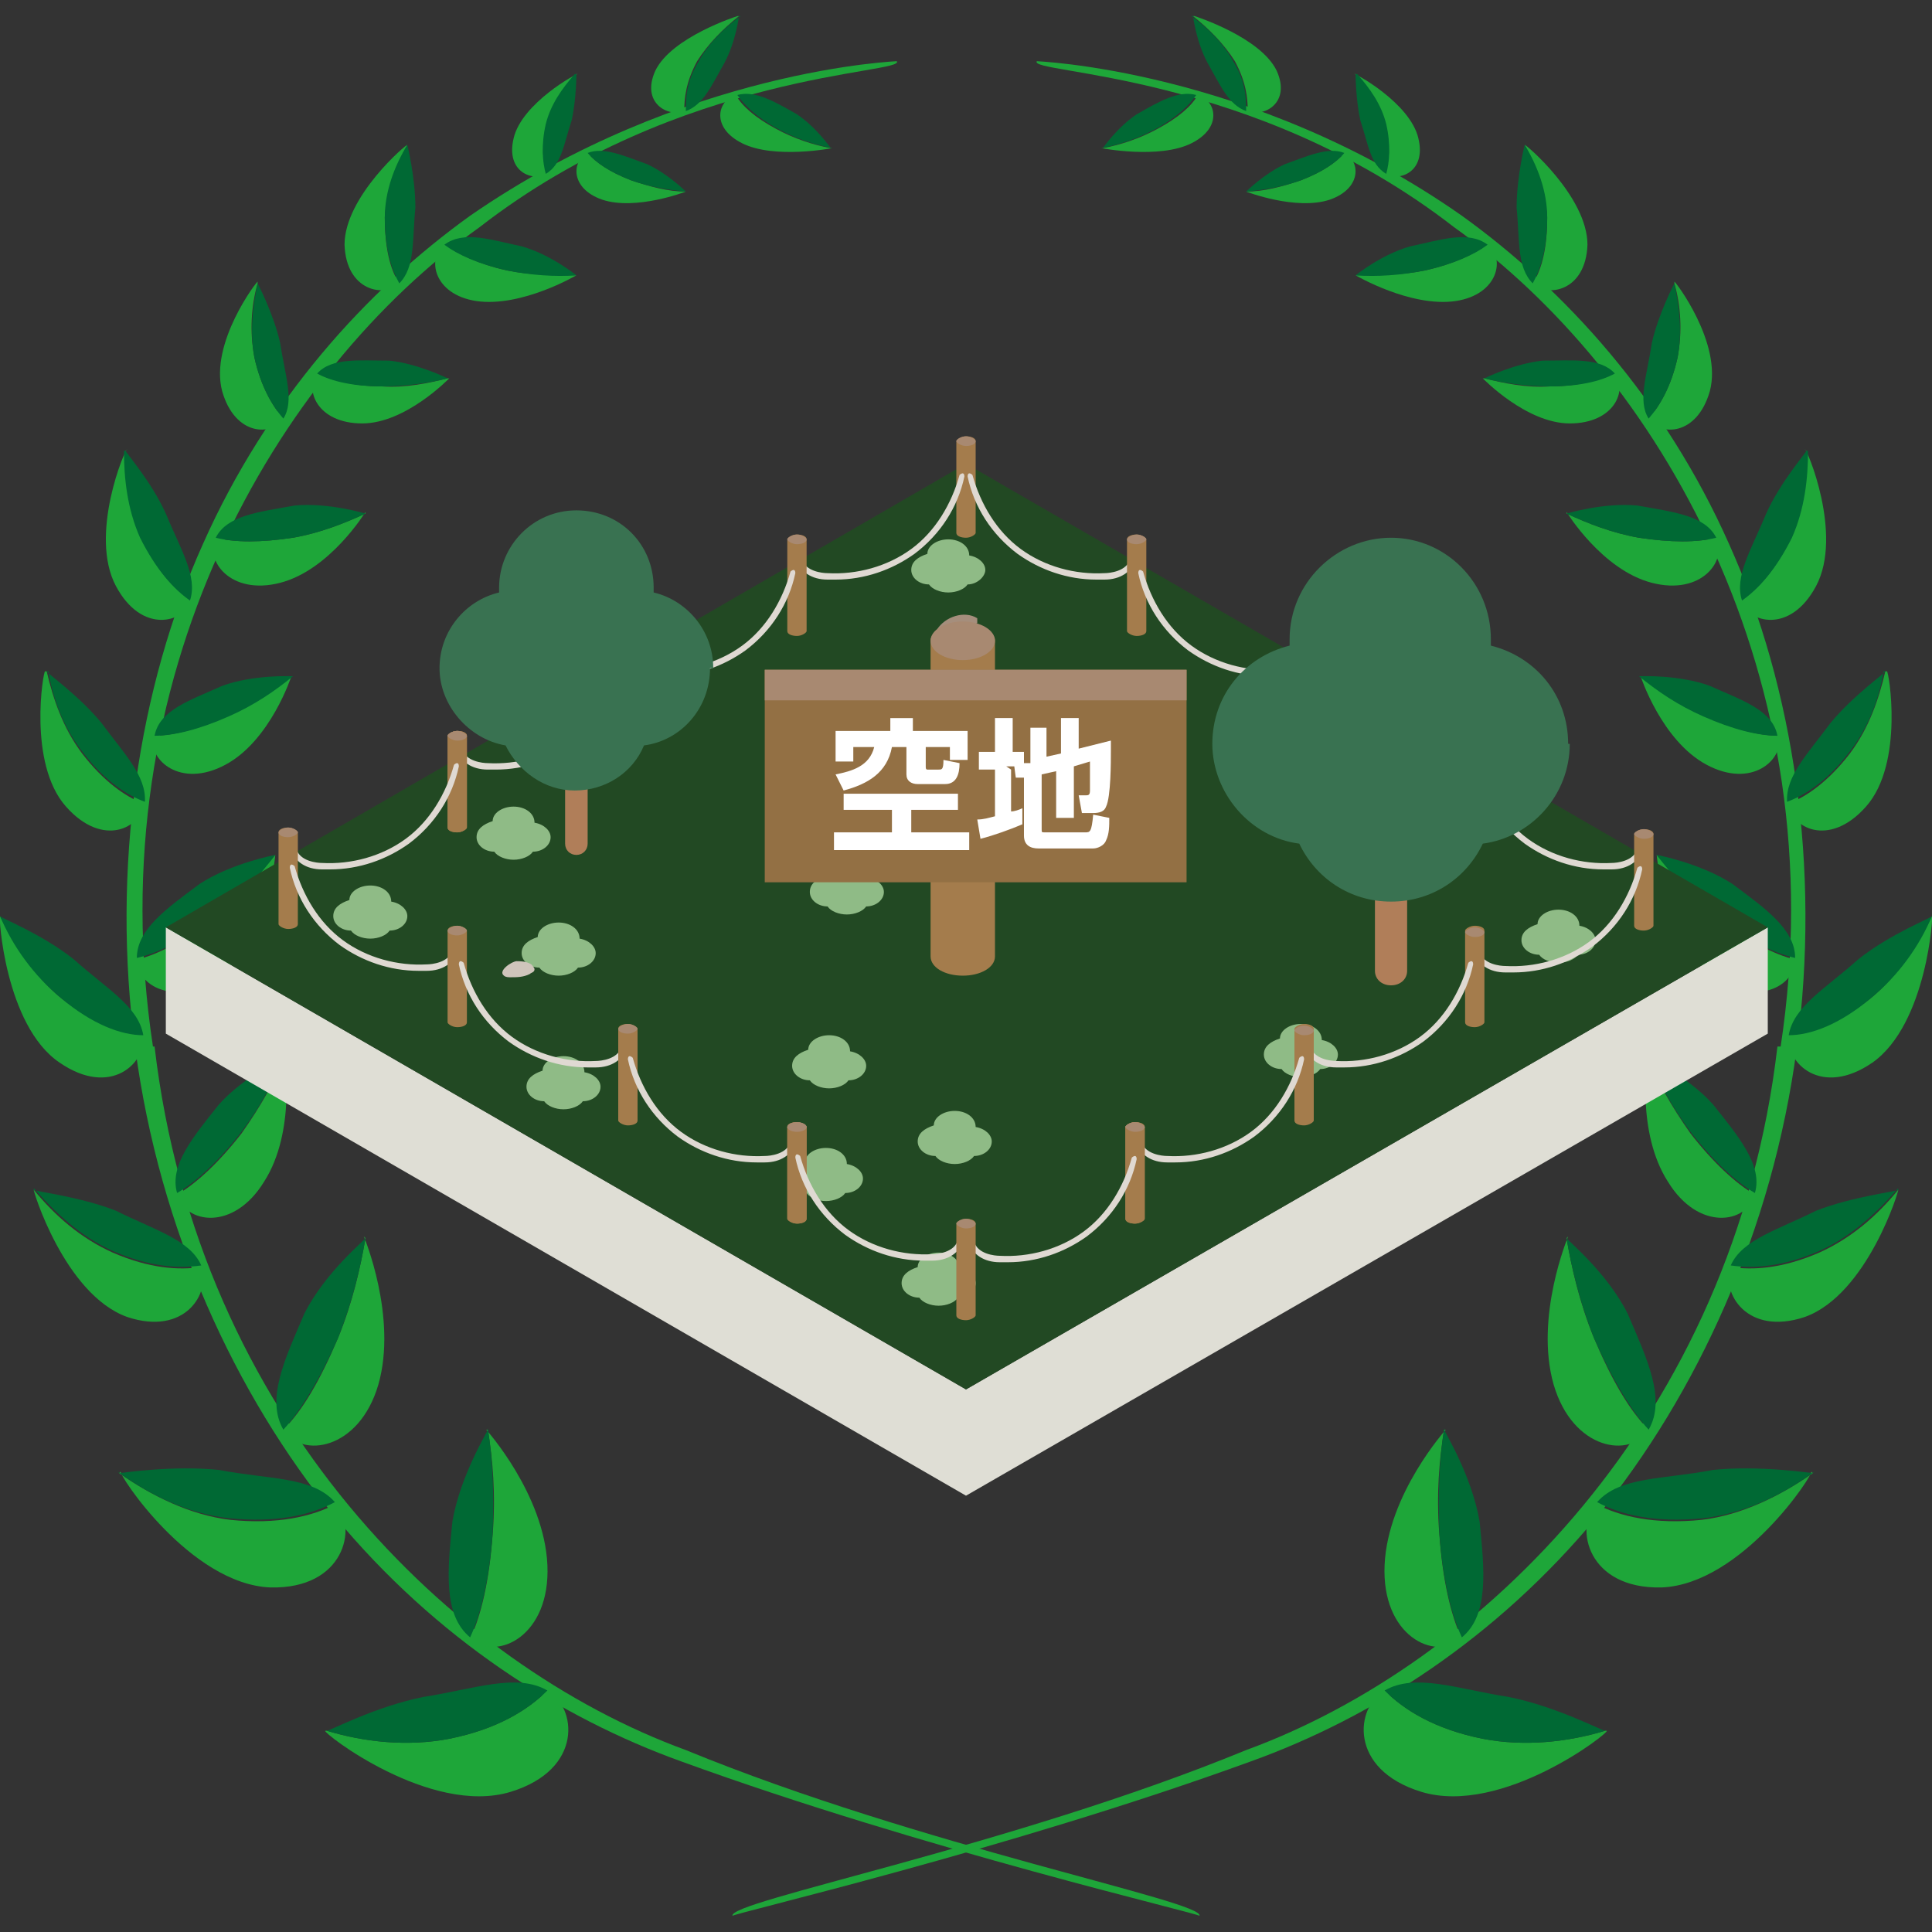 <?xml version="1.0" encoding="UTF-8"?>
<svg id="_レイヤー_2" xmlns="http://www.w3.org/2000/svg" version="1.1" viewBox="0 0 120 120">
  <rect x="0" y="0" width="120" height="120" fill="#333333" stroke="none"/>
  <!-- Generator: Adobe Illustrator 29.6.1, SVG Export Plug-In . SVG Version: 2.1.1 Build 9)  -->
  <defs>
    <style>
      .st0 {
        fill: #1ea639;
      }

      .st1 {
        fill: #b07e59;
        fill-rule: evenodd;
      }

      .st2 {
        fill: #fff;
      }

      .st3 {
        fill: #b8aba1;
      }

      .st4 {
        fill: #a58e7c;
      }

      .st5 {
        fill: #8fbb86;
      }

      .st6 {
        fill: #224923;
      }

      .st7 {
        fill: #cfc5bb;
      }

      .st8 {
        fill: #a47c4c;
      }

      .st9 {
        fill: #397251;
      }

      .st10 {
        fill: #937044;
      }

      .st11 {
        fill: #a88971;
      }

      .st12 {
        fill: #dfd9d2;
      }

      .st13 {
        fill: #006934;
      }

      .st14 {
        fill: #dfded5;
      }
    </style>
  </defs>
  <path class="st0" d="M9.6,65c2.7,23.1,18.5,38.4,33,43.7,14.6,6,32.3,9.4,31.9,10.3.2-.1-17.1-4.1-32.2-9.6-7.5-2.7-15.2-7.6-21.5-15.2-6.2-7.6-10.9-17.8-12.4-29.1-1.5-11.2.2-22.4,4.2-31.3,4-9,10.2-15.8,16.6-20.4C42.5,4.2,56,3.8,55.7,3.8c.6.8-13.4.6-25.9,10.3-12.6,9-23.8,27.9-20.3,50.9h0Z"/>
  <g>
    <path class="st0" d="M30.3,88.8c.3,1.8.5,4,.3,6.5-.2,2.8-.7,5-1.4,6.5,1.7,1.4,5-.2,4.8-4.6-.2-4.4-3.8-8.4-3.8-8.4h0Z"/>
    <path class="st13" d="M30.3,88.8h0c0,.1-1.7,2.8-2.2,5.7-.3,3-.6,5.8,1.1,7.2,0,0,0,0,0,0,.7-1.5,1.2-3.7,1.4-6.5.1-2.4,0-4.6-.3-6.5h0Z"/>
  </g>
  <g>
    <path class="st0" d="M20.3,107.5c2.3.7,5,1,7.6.5,3-.6,4.9-1.8,6.1-3,1.8,1,2.3,4.9-2.3,6.3-5,1.5-11.7-3.7-11.5-3.8h0Z"/>
    <path class="st13" d="M20.3,107.5h0c.2,0,3-1.5,6-2.1,3.2-.5,5.8-1.5,7.7-.4,0,0,0,0,0,0-1.2,1.2-3.1,2.4-6.1,3-2.6.5-5.3.2-7.6-.5Z"/>
  </g>
  <g>
    <path class="st0" d="M22.7,76.9c-.3,1.8-.8,4-1.7,6.2-1.1,2.6-2.2,4.5-3.4,5.7,1.1,1.8,4.7,1.3,5.9-2.8,1.2-4.2-.9-9.2-.9-9.2h0Z"/>
    <path class="st13" d="M22.7,76.9h0c0,.1-2.5,2.1-3.8,4.7-1.2,2.8-2.4,5.3-1.3,7.2,0,0,0,0,0,0,1.1-1.2,2.3-3.2,3.4-5.7.9-2.3,1.4-4.4,1.7-6.2h0Z"/>
  </g>
  <g>
    <path class="st0" d="M7.4,91.5c2,1.4,4.4,2.6,6.9,2.9,2.9.3,5.1-.2,6.6-1,1.3,1.5.5,5.3-4.1,5.2-5-.2-9.5-7.1-9.3-7.2h0Z"/>
    <path class="st13" d="M7.4,91.5h0c.1,0,3.3-.5,6.2-.2,3.1.6,5.8.4,7.2,2,0,0,0,0,0,0-1.5.8-3.6,1.3-6.6,1-2.6-.3-5-1.5-6.9-2.9h0Z"/>
  </g>
  <g>
    <path class="st0" d="M17.7,65.6c-.6,1.5-1.5,3.1-2.7,4.8-1.4,1.8-2.8,3.1-4,3.8.5,1.8,3.5,2.3,5.4-.8,2-3.1,1.3-7.8,1.2-7.8h0Z"/>
    <path class="st13" d="M17.7,65.6h0c0,.1-2.5,1.2-4.1,3-1.6,2-3.1,3.8-2.6,5.5,0,0,0,0,0,0,1.2-.7,2.6-2,4-3.8,1.2-1.6,2.1-3.3,2.7-4.8h0Z"/>
  </g>
  <g>
    <path class="st0" d="M2.1,73.9c1.3,1.6,2.9,3,4.9,3.9,2.3,1,4.1,1.1,5.5.9.6,1.6-1,4.3-4.6,3.1-3.9-1.4-5.9-8-5.8-7.9h0Z"/>
    <path class="st13" d="M2.1,73.9h0c0,.1,2.8.4,5.1,1.3,2.4,1.2,4.6,1.8,5.3,3.4,0,0,0,0,0,0-1.4.2-3.2.1-5.5-.9-2-.9-3.6-2.4-4.9-3.9h0Z"/>
  </g>
  <g>
    <path class="st0" d="M17.1,53.1c-1,1.2-2.2,2.6-3.8,3.9-1.8,1.4-3.5,2.3-4.8,2.6,0,1.8,2.8,3.1,5.5.7,2.7-2.5,3.1-7.2,3.1-7.2Z"/>
    <path class="st13" d="M17.1,53.1h0c0,0-2.7.5-4.7,1.8-2,1.5-3.9,2.8-3.9,4.6h0c1.3-.3,3-1.1,4.8-2.5,1.6-1.2,2.8-2.6,3.8-3.9Z"/>
  </g>
  <g>
    <path class="st0" d="M0,56.9c.9,1.8,2.1,3.7,3.8,5.1,2,1.6,3.7,2.2,5.1,2.3.2,1.7-2,3.9-5.2,1.7C.3,63.7-.1,56.8,0,56.9Z"/>
    <path class="st13" d="M0,56.9H0c0,.1,2.6,1.1,4.6,2.7,2,1.8,4,2.9,4.3,4.7h0c-1.4,0-3.2-.7-5.1-2.3-1.7-1.4-3-3.2-3.8-5.1h0Z"/>
  </g>
  <g>
    <path class="st0" d="M18.1,42c-1.1.9-2.4,1.8-4,2.5-1.8.8-3.4,1.2-4.6,1.2-.3,1.5,1.7,3.3,4.5,1.8,2.8-1.5,4.1-5.5,4.1-5.5h0Z"/>
    <path class="st13" d="M18.1,42h0c0,0-2.4-.1-4.3.6-2,.9-3.9,1.5-4.2,3.1,0,0,0,0,0,0,1.2,0,2.8-.4,4.6-1.2,1.6-.7,2.9-1.6,4-2.5h0Z"/>
  </g>
  <g>
    <path class="st0" d="M2.9,41.7c.4,1.7,1,3.5,2.2,5.1,1.3,1.7,2.7,2.7,3.8,3.1-.1,1.5-2.5,2.8-4.8.2-2.4-2.7-1.4-8.5-1.3-8.4h0Z"/>
    <path class="st13" d="M2.9,41.7h0c0,.1,2,1.5,3.4,3.2,1.4,1.9,2.8,3.3,2.7,4.9h0c-1.1-.4-2.5-1.3-3.8-3-1.2-1.5-1.9-3.3-2.2-5.1h0Z"/>
  </g>
  <g>
    <path class="st0" d="M22.7,31.9c-1.3.6-2.8,1.2-4.5,1.5-2,.3-3.6.3-4.8,0-.7,1.4.9,3.6,4,2.8,3.1-.8,5.3-4.4,5.3-4.4h0Z"/>
    <path class="st13" d="M22.7,31.9h0c0,0-2.3-.7-4.4-.5-2.2.4-4.2.6-4.9,2,0,0,0,0,0,0,1.2.3,2.8.3,4.8,0,1.7-.3,3.2-.9,4.5-1.5Z"/>
  </g>
  <g>
    <path class="st0" d="M7.8,28c0,1.8.2,3.7,1,5.4.9,2,2,3.2,3.1,3.9-.5,1.4-3.1,2.1-4.7-.9-1.7-3.2.6-8.6.7-8.5h0Z"/>
    <path class="st13" d="M7.8,28h0c0,.1,1.6,1.9,2.5,3.9.9,2.2,2,3.9,1.5,5.4,0,0,0,0,0,0-1-.7-2.1-1.9-3.1-3.9-.8-1.8-1-3.7-1-5.4h0Z"/>
  </g>
  <g>
    <path class="st0" d="M27.8,23.5c-1.2.3-2.6.6-4.1.5-1.7,0-3.1-.4-4-.8-.8,1,0,3.1,2.8,3.1,2.7,0,5.4-2.8,5.4-2.8Z"/>
    <path class="st13" d="M27.8,23.5h0c0,0-1.8-.9-3.6-1.1-1.9,0-3.6-.2-4.5.8,0,0,0,0,0,0,.9.5,2.3.8,4,.8,1.5,0,2.9-.2,4.1-.5h0Z"/>
  </g>
  <g>
    <path class="st0" d="M16,17.6c-.4,1.4-.5,3-.2,4.6.4,1.8,1.1,3,1.8,3.8-.7,1.1-3,1.1-3.8-1.7-.8-3,2.2-6.9,2.2-6.8Z"/>
    <path class="st13" d="M16,17.6h0c0,0,1,1.9,1.4,3.7.3,2,.9,3.6.2,4.7,0,0,0,0,0,0-.7-.8-1.4-2-1.8-3.8-.3-1.6-.1-3.2.2-4.6Z"/>
  </g>
  <g>
    <path class="st0" d="M35.8,17.1c-1.3,0-2.8,0-4.3-.3-1.8-.4-3-1-3.9-1.6-1.1.8-.7,3.1,2,3.5,2.8.4,6.2-1.6,6.2-1.6h0Z"/>
    <path class="st13" d="M35.8,17.1h0c0,0-1.6-1.3-3.4-1.8-1.9-.4-3.6-1-4.8-.1,0,0,0,0,0,0,.8.6,2.1,1.2,3.9,1.6,1.5.3,3,.4,4.3.3h0Z"/>
  </g>
  <g>
    <path class="st0" d="M25.3,9c-.7,1.3-1.3,2.9-1.4,4.5,0,1.8.3,3.2.9,4.1-.9.9-3.3.5-3.4-2.4,0-3,3.9-6.3,3.9-6.2Z"/>
    <path class="st13" d="M25.3,9h0c0,0,.5,2,.5,3.9-.2,2,0,3.7-1,4.7,0,0,0,0,0,0-.5-.9-.9-2.2-.9-4.1,0-1.6.6-3.2,1.4-4.5h0Z"/>
  </g>
  <g>
    <path class="st0" d="M42.6,11.9c-1.1,0-2.2-.3-3.4-.7-1.3-.5-2.2-1.1-2.7-1.7-1,.5-1.1,2.2.9,2.9,2.1.7,5.2-.5,5.2-.5h0Z"/>
    <path class="st13" d="M42.6,11.9h0c0,0-1.1-1.1-2.4-1.7-1.4-.5-2.7-1.1-3.7-.7,0,0,0,0,0,0,.5.6,1.4,1.2,2.7,1.7,1.1.4,2.3.6,3.4.7h0Z"/>
  </g>
  <g>
    <path class="st0" d="M35.8,4.6c-.8.9-1.5,1.9-1.8,3.1-.4,1.4-.3,2.4,0,3.1-.9.5-2.6-.1-2.1-2.2.5-2.2,4-4.1,4-4Z"/>
    <path class="st13" d="M35.8,4.6h0c0,0,0,1.6-.3,2.9-.5,1.5-.6,2.7-1.6,3.3,0,0,0,0,0,0-.2-.7-.3-1.8,0-3.1.3-1.2,1-2.2,1.8-3.1h0Z"/>
  </g>
  <g>
    <path class="st0" d="M51.6,9.2c-1.1-.2-2.3-.6-3.4-1.2-1.3-.7-2.1-1.4-2.5-2.1-1.1.3-1.6,2,.4,3,2,1,5.6.3,5.6.3h0Z"/>
    <path class="st13" d="M51.6,9.2h0c0,0-.9-1.3-2.1-2.1-1.4-.8-2.6-1.5-3.7-1.2,0,0,0,0,0,0,.4.6,1.2,1.4,2.5,2.1,1.1.6,2.3,1,3.4,1.2h0Z"/>
  </g>
  <g>
    <path class="st0" d="M45.9,1c-1,.8-1.9,1.7-2.6,2.8-.7,1.3-.8,2.3-.8,3.1-1,.4-2.7-.5-1.8-2.5,1-2.1,5.1-3.4,5.1-3.4Z"/>
    <path class="st13" d="M45.9,1h0c0,0-.2,1.6-.9,2.9-.8,1.4-1.3,2.6-2.4,3,0,0,0,0,0,0,0-.8,0-1.8.8-3.1.6-1.1,1.6-2.1,2.6-2.8Z"/>
  </g>
  <path class="st0" d="M110.4,65c-2.7,23.1-18.5,38.4-33,43.7-14.6,6-32.3,9.4-31.9,10.3-.2-.1,17.1-4.1,32.2-9.6,7.5-2.7,15.2-7.6,21.5-15.2,6.2-7.6,10.9-17.8,12.4-29.1,1.5-11.2-.2-22.4-4.2-31.3-4-9-10.2-15.8-16.6-20.4-13.1-9.2-26.7-9.6-26.4-9.6-.6.8,13.4.6,25.9,10.3,12.6,9,23.8,27.9,20.3,50.9h0Z"/>
  <g>
    <path class="st0" d="M89.7,88.8c-.3,1.8-.5,4-.3,6.5.2,2.8.7,5,1.4,6.5-1.7,1.4-5-.2-4.8-4.6.2-4.4,3.8-8.4,3.8-8.4h0Z"/>
    <path class="st13" d="M89.7,88.8h0c0,.1,1.7,2.8,2.2,5.7.3,3,.6,5.8-1.1,7.2,0,0,0,0,0,0-.7-1.5-1.2-3.7-1.4-6.5-.1-2.4,0-4.6.3-6.5h0Z"/>
  </g>
  <g>
    <path class="st0" d="M99.7,107.5c-2.3.7-5,1-7.6.5-3-.6-4.9-1.8-6.1-3-1.8,1-2.3,4.9,2.3,6.3,5,1.5,11.7-3.7,11.5-3.8h0Z"/>
    <path class="st13" d="M99.7,107.5h0c-.2,0-3-1.5-6-2.1-3.2-.5-5.8-1.5-7.7-.4,0,0,0,0,0,0,1.2,1.2,3.1,2.4,6.1,3,2.6.5,5.3.2,7.6-.5Z"/>
  </g>
  <g>
    <path class="st0" d="M97.3,76.9c.3,1.8.8,4,1.7,6.2,1.1,2.6,2.2,4.5,3.4,5.7-1.1,1.8-4.7,1.3-5.9-2.8-1.2-4.2.9-9.2.9-9.2h0Z"/>
    <path class="st13" d="M97.3,76.9h0c0,.1,2.5,2.1,3.8,4.7,1.2,2.8,2.4,5.3,1.3,7.2,0,0,0,0,0,0-1.1-1.2-2.3-3.2-3.4-5.7-.9-2.3-1.4-4.4-1.7-6.2h0Z"/>
  </g>
  <g>
    <path class="st0" d="M112.6,91.5c-2,1.4-4.4,2.6-6.9,2.9-2.9.3-5.1-.2-6.6-1-1.3,1.5-.5,5.3,4.1,5.2,5-.2,9.5-7.1,9.3-7.2h0Z"/>
    <path class="st13" d="M112.6,91.5h0c-.1,0-3.3-.5-6.2-.2-3.1.6-5.8.4-7.2,2,0,0,0,0,0,0,1.5.8,3.6,1.3,6.6,1,2.6-.3,5-1.5,6.9-2.9h0Z"/>
  </g>
  <g>
    <path class="st0" d="M102.3,65.6c.6,1.5,1.5,3.1,2.7,4.8,1.4,1.8,2.8,3.1,4,3.8-.5,1.8-3.5,2.3-5.4-.8-2-3.1-1.3-7.8-1.2-7.8h0Z"/>
    <path class="st13" d="M102.3,65.6h0c0,.1,2.5,1.2,4.1,3,1.6,2,3.1,3.8,2.6,5.5,0,0,0,0,0,0-1.2-.7-2.6-2-4-3.8-1.2-1.6-2.1-3.3-2.7-4.8h0Z"/>
  </g>
  <g>
    <path class="st0" d="M117.9,73.9c-1.3,1.6-2.9,3-4.9,3.9-2.3,1-4.1,1.1-5.5.9-.6,1.6,1,4.3,4.6,3.1,3.9-1.4,5.9-8,5.8-7.9h0Z"/>
    <path class="st13" d="M117.9,73.9h0c0,.1-2.8.4-5.1,1.3-2.4,1.2-4.6,1.8-5.3,3.4,0,0,0,0,0,0,1.4.2,3.2.1,5.5-.9,2-.9,3.6-2.4,4.9-3.9h0Z"/>
  </g>
  <g>
    <path class="st0" d="M102.9,53.1c1,1.2,2.2,2.6,3.8,3.9,1.8,1.4,3.5,2.3,4.8,2.6,0,1.8-2.8,3.1-5.5.7-2.7-2.5-3.1-7.2-3.1-7.2Z"/>
    <path class="st13" d="M102.9,53.1h0c0,0,2.7.5,4.7,1.8,2,1.5,3.9,2.8,3.9,4.6h0c-1.3-.3-3-1.1-4.8-2.5-1.6-1.2-2.8-2.6-3.8-3.9Z"/>
  </g>
  <g>
    <path class="st0" d="M120,56.9c-.9,1.8-2.1,3.7-3.8,5.1-2,1.6-3.7,2.2-5.1,2.3-.2,1.7,2,3.9,5.2,1.7,3.4-2.4,3.8-9.3,3.7-9.2Z"/>
    <path class="st13" d="M120,56.9h0c0,.1-2.6,1.1-4.6,2.7-2,1.8-4,2.9-4.3,4.7h0c1.4,0,3.2-.7,5.1-2.3,1.7-1.4,3-3.2,3.8-5.1h0Z"/>
  </g>
  <g>
    <path class="st0" d="M101.9,42c1.1.9,2.4,1.8,4,2.5,1.8.8,3.4,1.2,4.6,1.2.3,1.5-1.7,3.3-4.5,1.8-2.8-1.5-4.1-5.5-4.1-5.5h0Z"/>
    <path class="st13" d="M101.9,42h0c0,0,2.4-.1,4.3.6,2,.9,3.9,1.5,4.2,3.1,0,0,0,0,0,0-1.2,0-2.8-.4-4.6-1.2-1.6-.7-2.9-1.6-4-2.5h0Z"/>
  </g>
  <g>
    <path class="st0" d="M117.1,41.7c-.4,1.7-1,3.5-2.2,5.1-1.3,1.7-2.7,2.7-3.8,3.1.1,1.5,2.5,2.8,4.8.2,2.4-2.7,1.4-8.5,1.3-8.4h0Z"/>
    <path class="st13" d="M117.1,41.7h0c0,.1-2,1.5-3.4,3.2-1.4,1.9-2.8,3.3-2.7,4.9h0c1.1-.4,2.5-1.3,3.8-3,1.2-1.5,1.9-3.3,2.2-5.1h0Z"/>
  </g>
  <g>
    <path class="st0" d="M97.3,31.9c1.3.6,2.8,1.2,4.5,1.5,2,.3,3.6.3,4.8,0,.7,1.4-.9,3.6-4,2.8-3.1-.8-5.3-4.4-5.3-4.4h0Z"/>
    <path class="st13" d="M97.3,31.9h0c0,0,2.3-.7,4.4-.5,2.2.4,4.2.6,4.9,2,0,0,0,0,0,0-1.2.3-2.8.3-4.8,0-1.7-.3-3.2-.9-4.5-1.5Z"/>
  </g>
  <g>
    <path class="st0" d="M112.2,28c0,1.8-.2,3.7-1,5.4-.9,2-2,3.2-3.1,3.9.5,1.4,3.1,2.1,4.7-.9,1.7-3.2-.6-8.6-.7-8.5h0Z"/>
    <path class="st13" d="M112.2,28h0c0,.1-1.6,1.9-2.5,3.9-.9,2.2-2,3.9-1.5,5.4,0,0,0,0,0,0,1-.7,2.1-1.9,3.1-3.9.8-1.8,1-3.7,1-5.4h0Z"/>
  </g>
  <g>
    <path class="st0" d="M92.2,23.5c1.2.3,2.6.6,4.1.5,1.7,0,3.1-.4,4-.8.8,1,0,3.1-2.8,3.1-2.7,0-5.4-2.8-5.4-2.8Z"/>
    <path class="st13" d="M92.2,23.5h0c0,0,1.8-.9,3.6-1.1,1.9,0,3.6-.2,4.5.8,0,0,0,0,0,0-.9.5-2.3.8-4,.8-1.5,0-2.9-.2-4.1-.5h0Z"/>
  </g>
  <g>
    <path class="st0" d="M104,17.6c.4,1.4.5,3,.2,4.6-.4,1.8-1.1,3-1.8,3.8.7,1.1,3,1.1,3.8-1.7.8-3-2.2-6.9-2.2-6.8Z"/>
    <path class="st13" d="M104,17.6h0c0,0-1,1.9-1.4,3.7-.3,2-.9,3.6-.2,4.7,0,0,0,0,0,0,.7-.8,1.4-2,1.8-3.8.3-1.6.1-3.2-.2-4.6Z"/>
  </g>
  <g>
    <path class="st0" d="M84.2,17.1c1.3,0,2.8,0,4.3-.3,1.8-.4,3-1,3.9-1.6,1.1.8.7,3.1-2,3.5-2.8.4-6.2-1.6-6.2-1.6h0Z"/>
    <path class="st13" d="M84.2,17.1h0c0,0,1.6-1.3,3.4-1.8,1.9-.4,3.6-1,4.8-.1,0,0,0,0,0,0-.8.6-2.1,1.2-3.9,1.6-1.5.3-3,.4-4.3.3h0Z"/>
  </g>
  <g>
    <path class="st0" d="M94.7,9c.7,1.3,1.3,2.9,1.4,4.5,0,1.8-.3,3.2-.9,4.1.9.9,3.3.5,3.4-2.4,0-3-3.9-6.3-3.9-6.2Z"/>
    <path class="st13" d="M94.7,9h0c0,0-.5,2-.5,3.9.2,2,0,3.7,1,4.7,0,0,0,0,0,0,.5-.9.9-2.2.9-4.1,0-1.6-.6-3.2-1.4-4.5h0Z"/>
  </g>
  <g>
    <path class="st0" d="M77.4,11.9c1.1,0,2.2-.3,3.4-.7,1.3-.5,2.2-1.1,2.7-1.7,1,.5,1.1,2.2-.9,2.9-2.1.7-5.2-.5-5.2-.5h0Z"/>
    <path class="st13" d="M77.4,11.9h0c0,0,1.1-1.1,2.4-1.7,1.4-.5,2.7-1.1,3.7-.7,0,0,0,0,0,0-.5.6-1.4,1.2-2.7,1.7-1.1.4-2.3.6-3.4.7h0Z"/>
  </g>
  <g>
    <path class="st0" d="M84.2,4.6c.8.9,1.5,1.9,1.8,3.1.4,1.4.3,2.4,0,3.1.9.5,2.6-.1,2.1-2.2-.5-2.2-4-4.1-4-4Z"/>
    <path class="st13" d="M84.2,4.6h0c0,0,0,1.6.3,2.9.5,1.5.6,2.7,1.6,3.3,0,0,0,0,0,0,.2-.7.3-1.8,0-3.1-.3-1.2-1-2.2-1.8-3.1h0Z"/>
  </g>
  <g>
    <path class="st0" d="M68.5,9.2c1.1-.2,2.3-.6,3.4-1.2,1.3-.7,2.1-1.4,2.5-2.1,1.1.3,1.6,2-.4,3-2,1-5.6.3-5.6.3h0Z"/>
    <path class="st13" d="M68.5,9.2h0c0,0,.9-1.3,2.1-2.1,1.4-.8,2.6-1.5,3.7-1.2,0,0,0,0,0,0-.4.6-1.2,1.4-2.5,2.1-1.1.6-2.3,1-3.4,1.2h0Z"/>
  </g>
  <g>
    <path class="st0" d="M74.1,1c1,.8,1.9,1.7,2.6,2.8.7,1.3.8,2.3.8,3.1,1,.4,2.7-.5,1.8-2.5-1-2.1-5.1-3.4-5.1-3.4Z"/>
    <path class="st13" d="M74.1,1h0c0,0,.2,1.6.9,2.9.8,1.4,1.3,2.6,2.4,3,0,0,0,0,0,0,0-.8,0-1.8-.8-3.1-.6-1.1-1.6-2.1-2.6-2.8Z"/>
  </g>
  <polygon class="st14" points="60 86.3 109.8 57.6 109.8 64.2 60 92.9 10.3 64.2 10.3 57.6 60 86.3 60 86.3"/>
  <polygon class="st6" points="60 86.3 10.3 57.6 60 28.8 109.8 57.6 60 86.3 60 86.3"/>
  <path class="st5" d="M90.3,49.8c0-.4-.4-.8-1-.9h0c0-.6-.6-1-1.3-1s-1.3.4-1.3.9h0c-.6.2-1,.5-1,1s.5.9,1.1.9c.2.3.7.5,1.2.5s1-.2,1.2-.5c.6,0,1.1-.4,1.1-.9"/>
  <path class="st5" d="M37.3,67.5c0-.4-.4-.8-1-.9h0c0-.6-.6-1-1.3-1s-1.3.4-1.3.9h0c-.6.2-1,.5-1,1s.5.9,1.1.9c.2.3.7.5,1.2.5s1-.2,1.2-.5c.6,0,1.1-.4,1.1-.9"/>
  <path class="st5" d="M99.1,58.4c0-.4-.4-.8-1-.9h0c0-.6-.6-1-1.3-1s-1.3.4-1.3.9h0c-.6.2-1,.5-1,1s.5.9,1.1.9c.2.3.7.5,1.2.5s1-.2,1.2-.5c.6,0,1.1-.4,1.1-.9"/>
  <path class="st5" d="M83.1,65.5c0-.4-.4-.8-1-.9h0c0-.6-.6-1-1.3-1s-1.3.4-1.3.9h0c-.6.2-1,.5-1,1s.5.9,1.1.9c.2.3.7.5,1.2.5s1-.2,1.2-.5c.6,0,1.1-.4,1.1-.9"/>
  <path class="st5" d="M25.3,56.9c0-.4-.4-.8-1-.9h0c0-.6-.6-1-1.3-1s-1.3.4-1.3.9h0c-.6.2-1,.5-1,1s.5.9,1.1.9c.2.3.7.5,1.2.5s1-.2,1.2-.5c.6,0,1.1-.4,1.1-.9"/>
  <path class="st5" d="M60.6,79.7c0-.4-.4-.8-1-.9h0c0-.6-.6-1-1.3-1s-1.3.4-1.3.9h0c-.6.2-1,.5-1,1s.5.9,1.1.9c.2.3.7.5,1.2.5s1-.2,1.2-.5c.6,0,1.1-.4,1.1-.9"/>
  <path class="st5" d="M37,59.2c0-.4-.4-.8-1-.9h0c0-.6-.6-1-1.3-1s-1.3.4-1.3.9h0c-.6.2-1,.5-1,1s.5.9,1.1.9c.2.3.7.5,1.2.5s1-.2,1.2-.5c.6,0,1.1-.4,1.1-.9"/>
  <path class="st5" d="M55.3,46.2c0-.4-.4-.8-1-.9h0c0-.6-.6-1-1.3-1s-1.3.4-1.3.9h0c-.6.2-1,.5-1,1s.5.9,1.1.9c.2.3.7.5,1.2.5s1-.2,1.2-.5c.6,0,1.1-.4,1.1-.9"/>
  <path class="st5" d="M34.2,52c0-.4-.4-.8-1-.9h0c0-.6-.6-1-1.3-1s-1.3.4-1.3.9h0c-.6.2-1,.5-1,1s.5.9,1.1.9c.2.3.7.5,1.2.5s1-.2,1.2-.5c.6,0,1.1-.4,1.1-.9"/>
  <path class="st5" d="M68.7,47.7c0-.4-.4-.8-1-.9h0c0-.6-.6-1-1.3-1s-1.3.4-1.3.9h0c-.6.2-1,.5-1,1s.5.9,1.1.9c.2.3.7.5,1.2.5s1-.2,1.2-.5c.6,0,1.1-.4,1.1-.9"/>
  <path class="st5" d="M53.6,73.2c0-.4-.4-.8-1-.9h0c0-.6-.6-1-1.3-1s-1.3.4-1.3.9h0c-.6.2-1,.5-1,1s.5.9,1.1.9c.2.3.7.5,1.2.5s1-.2,1.2-.5c.6,0,1.1-.4,1.1-.9"/>
  <path class="st5" d="M61.2,35.4c0-.4-.4-.8-1-.9h0c0-.6-.6-1-1.3-1s-1.3.4-1.3.9h0c-.6.2-1,.5-1,1s.5.9,1.1.9c.2.3.7.5,1.2.5s1-.2,1.2-.5c.6,0,1.1-.5,1.1-.9"/>
  <path class="st5" d="M62.3,44c0-.4-.4-.8-1-.9h0c0-.6-.6-1-1.3-1s-1.3.4-1.3.9h0c-.6.2-1,.5-1,1s.5.9,1.1.9c.2.3.7.5,1.2.5s1-.2,1.2-.5c.6,0,1.1-.5,1.1-.9"/>
  <path class="st5" d="M53.8,66.2c0-.4-.4-.8-1-.9h0c0-.6-.6-1-1.3-1s-1.3.4-1.3.9h0c-.6.2-1,.5-1,1s.5.9,1.1.9c.2.3.7.5,1.2.5s1-.2,1.2-.5c.6,0,1.1-.4,1.1-.9"/>
  <path class="st5" d="M54.9,55.4c0-.4-.4-.8-1-.9h0c0-.6-.6-1-1.3-1s-1.3.4-1.3.9h0c-.6.2-1,.5-1,1s.5.9,1.1.9c.2.3.7.5,1.2.5s1-.2,1.2-.5c.6,0,1.1-.4,1.1-.9"/>
  <path class="st5" d="M61.6,70.9c0-.4-.4-.8-1-.9h0c0-.6-.6-1-1.3-1s-1.3.4-1.3.9h0c-.6.2-1,.5-1,1s.5.9,1.1.9c.2.3.7.5,1.2.5s1-.2,1.2-.5c.6,0,1.1-.4,1.1-.9"/>
  <path class="st3" d="M64.7,45.7c.2-.2.6-.2,1,0,.1,0,.3.2.4.4.1.2.1.5,0,.7-.1.4-.4.7-.7.9-.1,0-.3,0-.5,0-.6-.4-.4-1.6-.2-1.9h0Z"/>
  <path class="st7" d="M32,59.7c.3,0,.7,0,1,.2,0,0,.2.2.2.3,0,.2-.2.2-.3.3-.4.2-.8.2-1.2.2-.1,0-.3,0-.4-.1-.4-.3.5-.9.8-.9h0Z"/>
  <path class="st4" d="M58,48.4c.2-.3.5-.5.7-.7.3-.2.7-.3,1-.1.3.1.5.5.4.8,0,.2-.3.3-.5.4-.6.3-1.4.3-2,0,.1-.1.3-.3.5-.4"/>
  <path class="st4" d="M58.4,39.1c.8,0,1.6,0,2.3-.4,0,0,0-.2,0-.3-.8-.5-2-.1-2.5.7"/>
  <path class="st8" d="M91,45.7c0-.2.3-.3.6-.3s.6.2.6.3h0v5.7h0c0,.2-.3.3-.6.3s-.6-.2-.6-.3v-5.8h0Z"/>
  <path class="st11" d="M91,45.7c0,.2.3.3.6.3s.6-.2.6-.3-.3-.3-.6-.3-.6.2-.6.3Z"/>
  <path class="st8" d="M60.6,27.4c0-.2-.3-.3-.6-.3s-.6.2-.6.3h0v5.7h0c0,.2.3.3.6.3s.6-.2.6-.3v-5.8h0Z"/>
  <path class="st11" d="M60.6,27.4c0,.2-.3.3-.6.3s-.6-.2-.6-.3.3-.3.6-.3.6.2.6.3Z"/>
  <path class="st12" d="M68.1,36c.2,0,.4,0,.5,0,1,0,1.7-.5,1.9-1.2,0,0,0-.2-.1-.2s-.2,0-.2.1c-.2.8-1.3.9-1.6.9-1.8.1-3.7-.4-5.2-1.5-1.5-1.1-2.5-2.8-3-4.6,0,0-.1-.1-.2-.1,0,0-.1,0-.1.2.4,1.9,1.5,3.6,3.1,4.8,1.4,1,3.1,1.6,4.9,1.6h0Z"/>
  <g>
    <path class="st8" d="M70,33.5c0-.2.3-.3.6-.3s.6.2.6.3h0v5.7h0c0,.2-.3.3-.6.3s-.6-.2-.6-.3v-5.8h0Z"/>
    <path class="st11" d="M70,33.5c0,.2.3.3.6.3s.6-.2.6-.3-.3-.3-.6-.3-.6.2-.6.3Z"/>
  </g>
  <path class="st12" d="M78.7,42c.2,0,.4,0,.5,0,1,0,1.7-.5,1.9-1.2,0,0,0-.2-.1-.2s-.2,0-.2.1c-.2.8-1.3.9-1.6.9-1.8.1-3.7-.4-5.2-1.5-1.5-1.1-2.5-2.8-3-4.6,0,0-.1-.1-.2-.1,0,0-.1,0-.1.2.4,1.9,1.5,3.6,3.1,4.8,1.4,1,3.1,1.6,4.9,1.6h0Z"/>
  <g>
    <path class="st8" d="M80.5,39.6c0-.2.3-.3.6-.3s.6.2.6.3h0v5.7h0c0,.2-.3.3-.6.3s-.6-.2-.6-.3v-5.8h0Z"/>
    <path class="st11" d="M80.5,39.6c0,.2.3.3.6.3s.6-.2.6-.3-.3-.3-.6-.3-.6.2-.6.3Z"/>
  </g>
  <path class="st12" d="M89.2,47.8c.2,0,.4,0,.5,0,1,0,1.7-.5,1.9-1.2,0,0,0-.2-.1-.2s-.2,0-.2.1c-.2.8-1.3.9-1.6.9-1.8.1-3.7-.4-5.2-1.5-1.5-1.1-2.5-2.8-3-4.6,0,0-.1-.1-.2-.1,0,0-.1,0-.1.2.4,1.9,1.5,3.6,3.1,4.8,1.4,1,3.1,1.6,4.9,1.6h0Z"/>
  <g>
    <path class="st8" d="M91,45.7c0-.2.3-.3.6-.3s.6.2.6.3h0v5.7h0c0,.2-.3.3-.6.3s-.6-.2-.6-.3v-5.8h0Z"/>
    <path class="st11" d="M91,45.7c0,.2.3.3.6.3s.6-.2.6-.3-.3-.3-.6-.3-.6.2-.6.3Z"/>
  </g>
  <path class="st12" d="M99.6,54c.2,0,.4,0,.5,0,1,0,1.7-.5,1.9-1.2,0,0,0-.2-.1-.2s-.2,0-.2.1c-.2.8-1.3.9-1.6.9-1.8.1-3.7-.4-5.2-1.5-1.5-1.1-2.5-2.8-3-4.6,0,0-.1-.1-.2-.1,0,0-.1,0-.1.2.4,1.9,1.5,3.6,3.1,4.8,1.4,1,3.1,1.6,4.9,1.6h0Z"/>
  <path class="st12" d="M51.9,36c-.2,0-.4,0-.5,0-1,0-1.7-.5-1.9-1.2,0,0,0-.2.1-.2s.2,0,.2.1c.2.8,1.3.9,1.6.9,1.8.1,3.7-.4,5.2-1.5,1.5-1.1,2.5-2.8,3-4.6,0,0,.1-.1.2-.1,0,0,.1,0,.1.2-.4,1.9-1.5,3.6-3.1,4.8-1.4,1-3.1,1.6-4.9,1.6h0Z"/>
  <path class="st8" d="M50.1,33.5c0-.2-.3-.3-.6-.3s-.6.2-.6.3h0v5.7h0c0,.2.3.3.6.3s.6-.2.6-.3v-5.8h0Z"/>
  <path class="st11" d="M50.1,33.5c0,.2-.3.3-.6.3s-.6-.2-.6-.3.3-.3.6-.3.6.2.6.3Z"/>
  <path class="st12" d="M41.4,42c-.2,0-.4,0-.5,0-1,0-1.7-.5-1.9-1.2,0,0,0-.2.1-.2s.2,0,.2.1c.2.8,1.3.9,1.6.9,1.8.1,3.7-.4,5.2-1.5,1.5-1.1,2.5-2.8,3-4.6,0,0,.1-.1.2-.1,0,0,.1,0,.1.2-.4,1.9-1.5,3.6-3.1,4.8-1.4,1-3.1,1.6-4.9,1.6h0Z"/>
  <path class="st8" d="M39.5,39.6c0-.2-.3-.3-.6-.3s-.6.2-.6.3h0v5.7h0c0,.2.3.3.6.3s.6-.2.6-.3v-5.8h0Z"/>
  <path class="st11" d="M39.5,39.6c0,.2-.3.3-.6.3s-.6-.2-.6-.3.3-.3.6-.3.6.2.6.3Z"/>
  <path class="st12" d="M30.8,47.8c-.2,0-.4,0-.5,0-1,0-1.7-.5-1.9-1.2,0,0,0-.2.1-.2s.2,0,.2.1c.2.8,1.3.9,1.6.9,1.8.1,3.7-.4,5.2-1.5,1.5-1.1,2.5-2.8,3-4.6,0,0,.1-.1.2-.1,0,0,.1,0,.1.2-.4,1.9-1.5,3.6-3.1,4.8-1.4,1-3.1,1.6-4.9,1.6h0Z"/>
  <path class="st8" d="M29,45.7c0-.2-.3-.3-.6-.3s-.6.2-.6.3h0v5.7h0c0,.2.3.3.6.3s.6-.2.6-.3v-5.8h0Z"/>
  <path class="st11" d="M29,45.7c0,.2-.3.3-.6.3s-.6-.2-.6-.3.3-.3.6-.3.6.2.6.3Z"/>
  <path class="st8" d="M29,45.7c0-.2-.3-.3-.6-.3s-.6.2-.6.3h0v5.7h0c0,.2.3.3.6.3s.6-.2.6-.3v-5.8h0Z"/>
  <path class="st11" d="M29,45.7c0,.2-.3.3-.6.3s-.6-.2-.6-.3.3-.3.6-.3.6.2.6.3Z"/>
  <path class="st12" d="M20.5,54c-.2,0-.4,0-.5,0-1,0-1.7-.5-1.9-1.2,0,0,0-.2.1-.2s.2,0,.2.1c.2.8,1.3.9,1.6.9,1.8.1,3.7-.4,5.2-1.5,1.5-1.1,2.5-2.8,3-4.6,0,0,.1-.1.2-.1,0,0,.1,0,.1.2-.4,1.9-1.5,3.6-3.1,4.8-1.4,1-3.1,1.6-4.9,1.6h0Z"/>
  <path class="st8" d="M17.3,51.7c0-.2.3-.3.6-.3s.6.2.6.3h0v5.7h0c0,.2-.3.3-.6.3s-.6-.2-.6-.3v-5.8h0Z"/>
  <path class="st11" d="M17.3,51.7c0,.2.3.3.6.3s.6-.2.6-.3-.3-.3-.6-.3-.6.2-.6.3Z"/>
  <path class="st12" d="M26,60.3c.2,0,.4,0,.5,0,1,0,1.7-.5,1.9-1.2,0,0,0-.2-.1-.2s-.2,0-.2.1c-.2.8-1.3.9-1.6.9-1.8.1-3.7-.4-5.2-1.5-1.5-1.1-2.5-2.8-3-4.6,0,0-.1-.1-.2-.1,0,0-.1,0-.1.2.4,1.9,1.5,3.6,3.1,4.8,1.4,1,3.1,1.6,4.9,1.6h0Z"/>
  <path class="st8" d="M27.8,57.8c0-.2.3-.3.6-.3s.6.2.6.3h0v5.7h0c0,.2-.3.3-.6.3s-.6-.2-.6-.3v-5.8h0Z"/>
  <path class="st11" d="M27.8,57.8c0,.2.3.3.6.3s.6-.2.6-.3-.3-.3-.6-.3-.6.2-.6.3Z"/>
  <path class="st12" d="M36.5,66.3c.2,0,.4,0,.5,0,1,0,1.7-.5,1.9-1.2,0,0,0-.2-.1-.2s-.2,0-.2.1c-.2.8-1.3.9-1.6.9-1.8.1-3.7-.4-5.2-1.5-1.5-1.1-2.5-2.8-3-4.6,0,0-.1-.1-.2-.1,0,0-.1,0-.1.2.4,1.9,1.5,3.6,3.1,4.8,1.4,1,3.1,1.6,4.9,1.6h0Z"/>
  <path class="st8" d="M38.4,63.9c0-.2.3-.3.6-.3s.6.2.6.3h0v5.7h0c0,.2-.3.3-.6.3s-.6-.2-.6-.3v-5.8h0Z"/>
  <path class="st11" d="M38.4,63.9c0,.2.3.3.6.3s.6-.2.6-.3-.3-.3-.6-.3-.6.2-.6.3Z"/>
  <path class="st12" d="M47,72.2c.2,0,.4,0,.5,0,1,0,1.7-.5,1.9-1.2,0,0,0-.2-.1-.2s-.2,0-.2.1c-.2.8-1.3.9-1.6.9-1.8.1-3.7-.4-5.2-1.5-1.5-1.1-2.5-2.8-3-4.6,0,0-.1-.1-.2-.1,0,0-.1,0-.1.2.4,1.9,1.5,3.6,3.1,4.8,1.4,1,3.1,1.6,4.9,1.6h0Z"/>
  <path class="st8" d="M48.9,70c0-.2.3-.3.6-.3s.6.2.6.3h0v5.7h0c0,.2-.3.3-.6.3s-.6-.2-.6-.3v-5.8h0Z"/>
  <path class="st11" d="M48.9,70c0,.2.3.3.6.3s.6-.2.6-.3-.3-.3-.6-.3-.6.2-.6.3Z"/>
  <path class="st8" d="M48.9,70c0-.2.3-.3.6-.3s.6.2.6.3h0v5.7h0c0,.2-.3.3-.6.3s-.6-.2-.6-.3v-5.8h0Z"/>
  <ellipse class="st11" cx="49.5" cy="70" rx=".6" ry=".3"/>
  <path class="st12" d="M57.4,78.3c.2,0,.4,0,.5,0,1,0,1.7-.5,1.9-1.2,0,0,0-.2-.1-.2s-.2,0-.2.1c-.2.8-1.3.9-1.6.9-1.8.1-3.7-.4-5.2-1.5-1.5-1.1-2.5-2.8-3-4.6,0,0-.1-.1-.2-.1,0,0-.1,0-.1.2.4,1.9,1.5,3.6,3.1,4.8,1.4,1,3.1,1.6,4.9,1.6h0Z"/>
  <g>
    <path class="st8" d="M102.7,51.8c0-.2-.3-.3-.6-.3s-.6.2-.6.3h0v5.7h0c0,.2.3.3.6.3s.6-.2.6-.3v-5.8h0Z"/>
    <path class="st11" d="M102.7,51.8c0,.2-.3.3-.6.3s-.6-.2-.6-.3.3-.3.6-.3.6.2.6.3Z"/>
  </g>
  <path class="st12" d="M94,60.4c-.2,0-.4,0-.5,0-1,0-1.7-.5-1.9-1.2,0,0,0-.2.1-.2s.2,0,.2.1c.2.8,1.3.9,1.6.9,1.8.1,3.7-.4,5.2-1.5,1.5-1.1,2.5-2.8,3-4.6,0,0,.1-.1.2-.1,0,0,.1,0,.1.2-.4,1.9-1.5,3.6-3.1,4.8-1.4,1-3.1,1.6-4.9,1.6h0Z"/>
  <g>
    <path class="st8" d="M92.2,57.8c0-.2-.3-.3-.6-.3s-.6.2-.6.3h0v5.7h0c0,.2.3.3.6.3s.6-.2.6-.3v-5.8h0Z"/>
    <path class="st11" d="M92.2,57.9c0,.2-.3.3-.6.3s-.6-.2-.6-.3.3-.3.6-.3.6.2.6.3Z"/>
  </g>
  <path class="st12" d="M83.5,66.3c-.2,0-.4,0-.5,0-1,0-1.7-.5-1.9-1.2,0,0,0-.2.1-.2s.2,0,.2.1c.2.8,1.3.9,1.6.9,1.8.1,3.7-.4,5.2-1.5,1.5-1.1,2.5-2.8,3-4.6,0,0,.1-.1.2-.1,0,0,.1,0,.1.2-.4,1.9-1.5,3.6-3.1,4.8-1.4,1-3.1,1.6-4.9,1.6h0Z"/>
  <g>
    <path class="st8" d="M81.6,63.9c0-.2-.3-.3-.6-.3s-.6.2-.6.3h0v5.7h0c0,.2.3.3.6.3s.6-.2.6-.3v-5.8h0Z"/>
    <path class="st11" d="M81.6,64c0,.2-.3.3-.6.3s-.6-.2-.6-.3.3-.3.6-.3.6.2.6.3Z"/>
  </g>
  <path class="st12" d="M73,72.2c-.2,0-.4,0-.5,0-1,0-1.7-.5-1.9-1.2,0,0,0-.2.1-.2s.2,0,.2.1c.2.8,1.3.9,1.6.9,1.8.1,3.7-.4,5.2-1.5,1.5-1.1,2.5-2.8,3-4.6,0,0,.1-.1.2-.1,0,0,.1,0,.1.2-.4,1.9-1.5,3.6-3.1,4.8-1.4,1-3.1,1.6-4.9,1.6h0Z"/>
  <g>
    <path class="st8" d="M71.1,70c0-.2-.3-.3-.6-.3s-.6.2-.6.3h0v5.7h0c0,.2.3.3.6.3s.6-.2.6-.3v-5.8h0Z"/>
    <path class="st11" d="M71.1,70c0,.2-.3.3-.6.3s-.6-.2-.6-.3.3-.3.6-.3.6.2.6.3Z"/>
  </g>
  <g>
    <path class="st8" d="M71.1,70c0-.2-.3-.3-.6-.3s-.6.2-.6.3h0v5.7h0c0,.2.3.3.6.3s.6-.2.6-.3v-5.8h0Z"/>
    <path class="st11" d="M71.1,70c0,.2-.3.3-.6.3s-.6-.2-.6-.3.3-.3.6-.3.6.2.6.3Z"/>
  </g>
  <path class="st12" d="M62.6,78.4c-.2,0-.4,0-.5,0-1,0-1.7-.5-1.9-1.2,0,0,0-.2.1-.2s.2,0,.2.1c.2.8,1.3.9,1.6.9,1.8.1,3.7-.4,5.2-1.5,1.5-1.1,2.5-2.8,3-4.6,0,0,.1-.1.2-.1,0,0,.1,0,.1.2-.4,1.9-1.5,3.6-3.1,4.8-1.4,1-3.1,1.6-4.9,1.6h0Z"/>
  <g>
    <path class="st8" d="M60.6,76c0-.2-.3-.3-.6-.3s-.6.2-.6.3h0v5.7h0c0,.2.3.3.6.3s.6-.2.6-.3v-5.8h0Z"/>
    <path class="st11" d="M60.6,76c0,.2-.3.3-.6.3s-.6-.2-.6-.3.3-.3.6-.3.6.2.6.3Z"/>
  </g>
  <path class="st8" d="M57.8,39.8c0-.6.9-1.1,2-1.1s2,.5,2,1.1h0v19.6h0c0,.7-.9,1.2-2,1.2s-2-.5-2-1.2v-19.7h0Z"/>
  <ellipse class="st11" cx="59.8" cy="39.8" rx="2" ry="1.2"/>
  <rect class="st10" x="47.5" y="41.6" width="26.2" height="13.2"/>
  <rect class="st11" x="47.5" y="41.6" width="26.2" height="1.9"/>
  <path class="st2" d="M59.6,50.3h-3v1.4h3.6v1.1h-8.4v-1.1h3.6v-1.4h-3v-1h7.1v1h0ZM56.7,44.6v.8h3.4v1.8h-1.1v-.8h-1.5v1.2c0,.1,0,.2.1.2h.7c.2,0,.3,0,.3-.6l1,.2c0,.7-.2,1.3-.9,1.3h-1.7c-.4,0-.7-.2-.7-.6v-1.7h-.9c-.3,1.6-1.5,2.3-3,2.7l-.5-1c1-.2,2.1-.5,2.4-1.7h-1.3v.9h-1.1v-1.9h3.4v-.8h1.1Z"/>
  <path class="st2" d="M62.8,47.8v2.6c.2,0,.5-.1.7-.2v1c-.7.3-1.8.7-2.6.9l-.2-1.2c.4,0,.7-.1,1.1-.2v-2.9h-1v-1.1h1v-2.1h1.1v2.1h.7v.7h.4v-2.2h1v1.8l.9-.2v-2.2h1.1v1.9l2-.5v.6c0,.7,0,2.9-.3,3.5-.1.3-.4.4-.8.4h-.7l-.2-1.1h.4c.2,0,.3,0,.3-.3,0-.3,0-1.4,0-1.8l-1,.3v3.2h-1.1v-2.9l-.9.2v3.4c0,.2,0,.2.2.2h2.5c.3,0,.4,0,.5-1.1l1,.2c0,.5,0,1-.2,1.4-.1.3-.5.5-.8.5h-3.4c-.5,0-.9-.2-.9-.8v-3.6h-.5c0,.1-.1-.7-.1-.7h-.5,0Z"/>
  <path class="st1" d="M85.4,49.3v11c0,.5.4.9,1,.9s1-.4,1-.9v-11c0-.5-.4-.9-1-.9s-1,.4-1,.9h0Z"/>
  <path class="st9" d="M97.4,46.2c0-3-2-5.4-4.8-6.1,0-.1,0-.2,0-.4,0-3.5-2.8-6.3-6.2-6.3s-6.3,2.8-6.3,6.3,0,.3,0,.4c-2.8.7-4.8,3.1-4.8,6.1s2.3,5.8,5.4,6.2c1,2.1,3.1,3.6,5.7,3.6s4.7-1.5,5.7-3.6c3-.4,5.4-3,5.4-6.2"/>
  <path class="st1" d="M35.1,44v8.4c0,.4.3.7.7.7s.7-.3.7-.7v-8.4c0-.4-.3-.7-.7-.7s-.7.3-.7.7h0Z"/>
  <path class="st9" d="M44.3,41.5c0-2.3-1.6-4.2-3.7-4.7,0,0,0-.2,0-.3,0-2.7-2.1-4.8-4.8-4.8s-4.8,2.2-4.8,4.8,0,.2,0,.3c-2.1.5-3.7,2.4-3.7,4.7s1.8,4.4,4.1,4.8c.8,1.6,2.4,2.8,4.3,2.8s3.6-1.1,4.3-2.8c2.3-.3,4.1-2.3,4.1-4.8"/>
</svg>